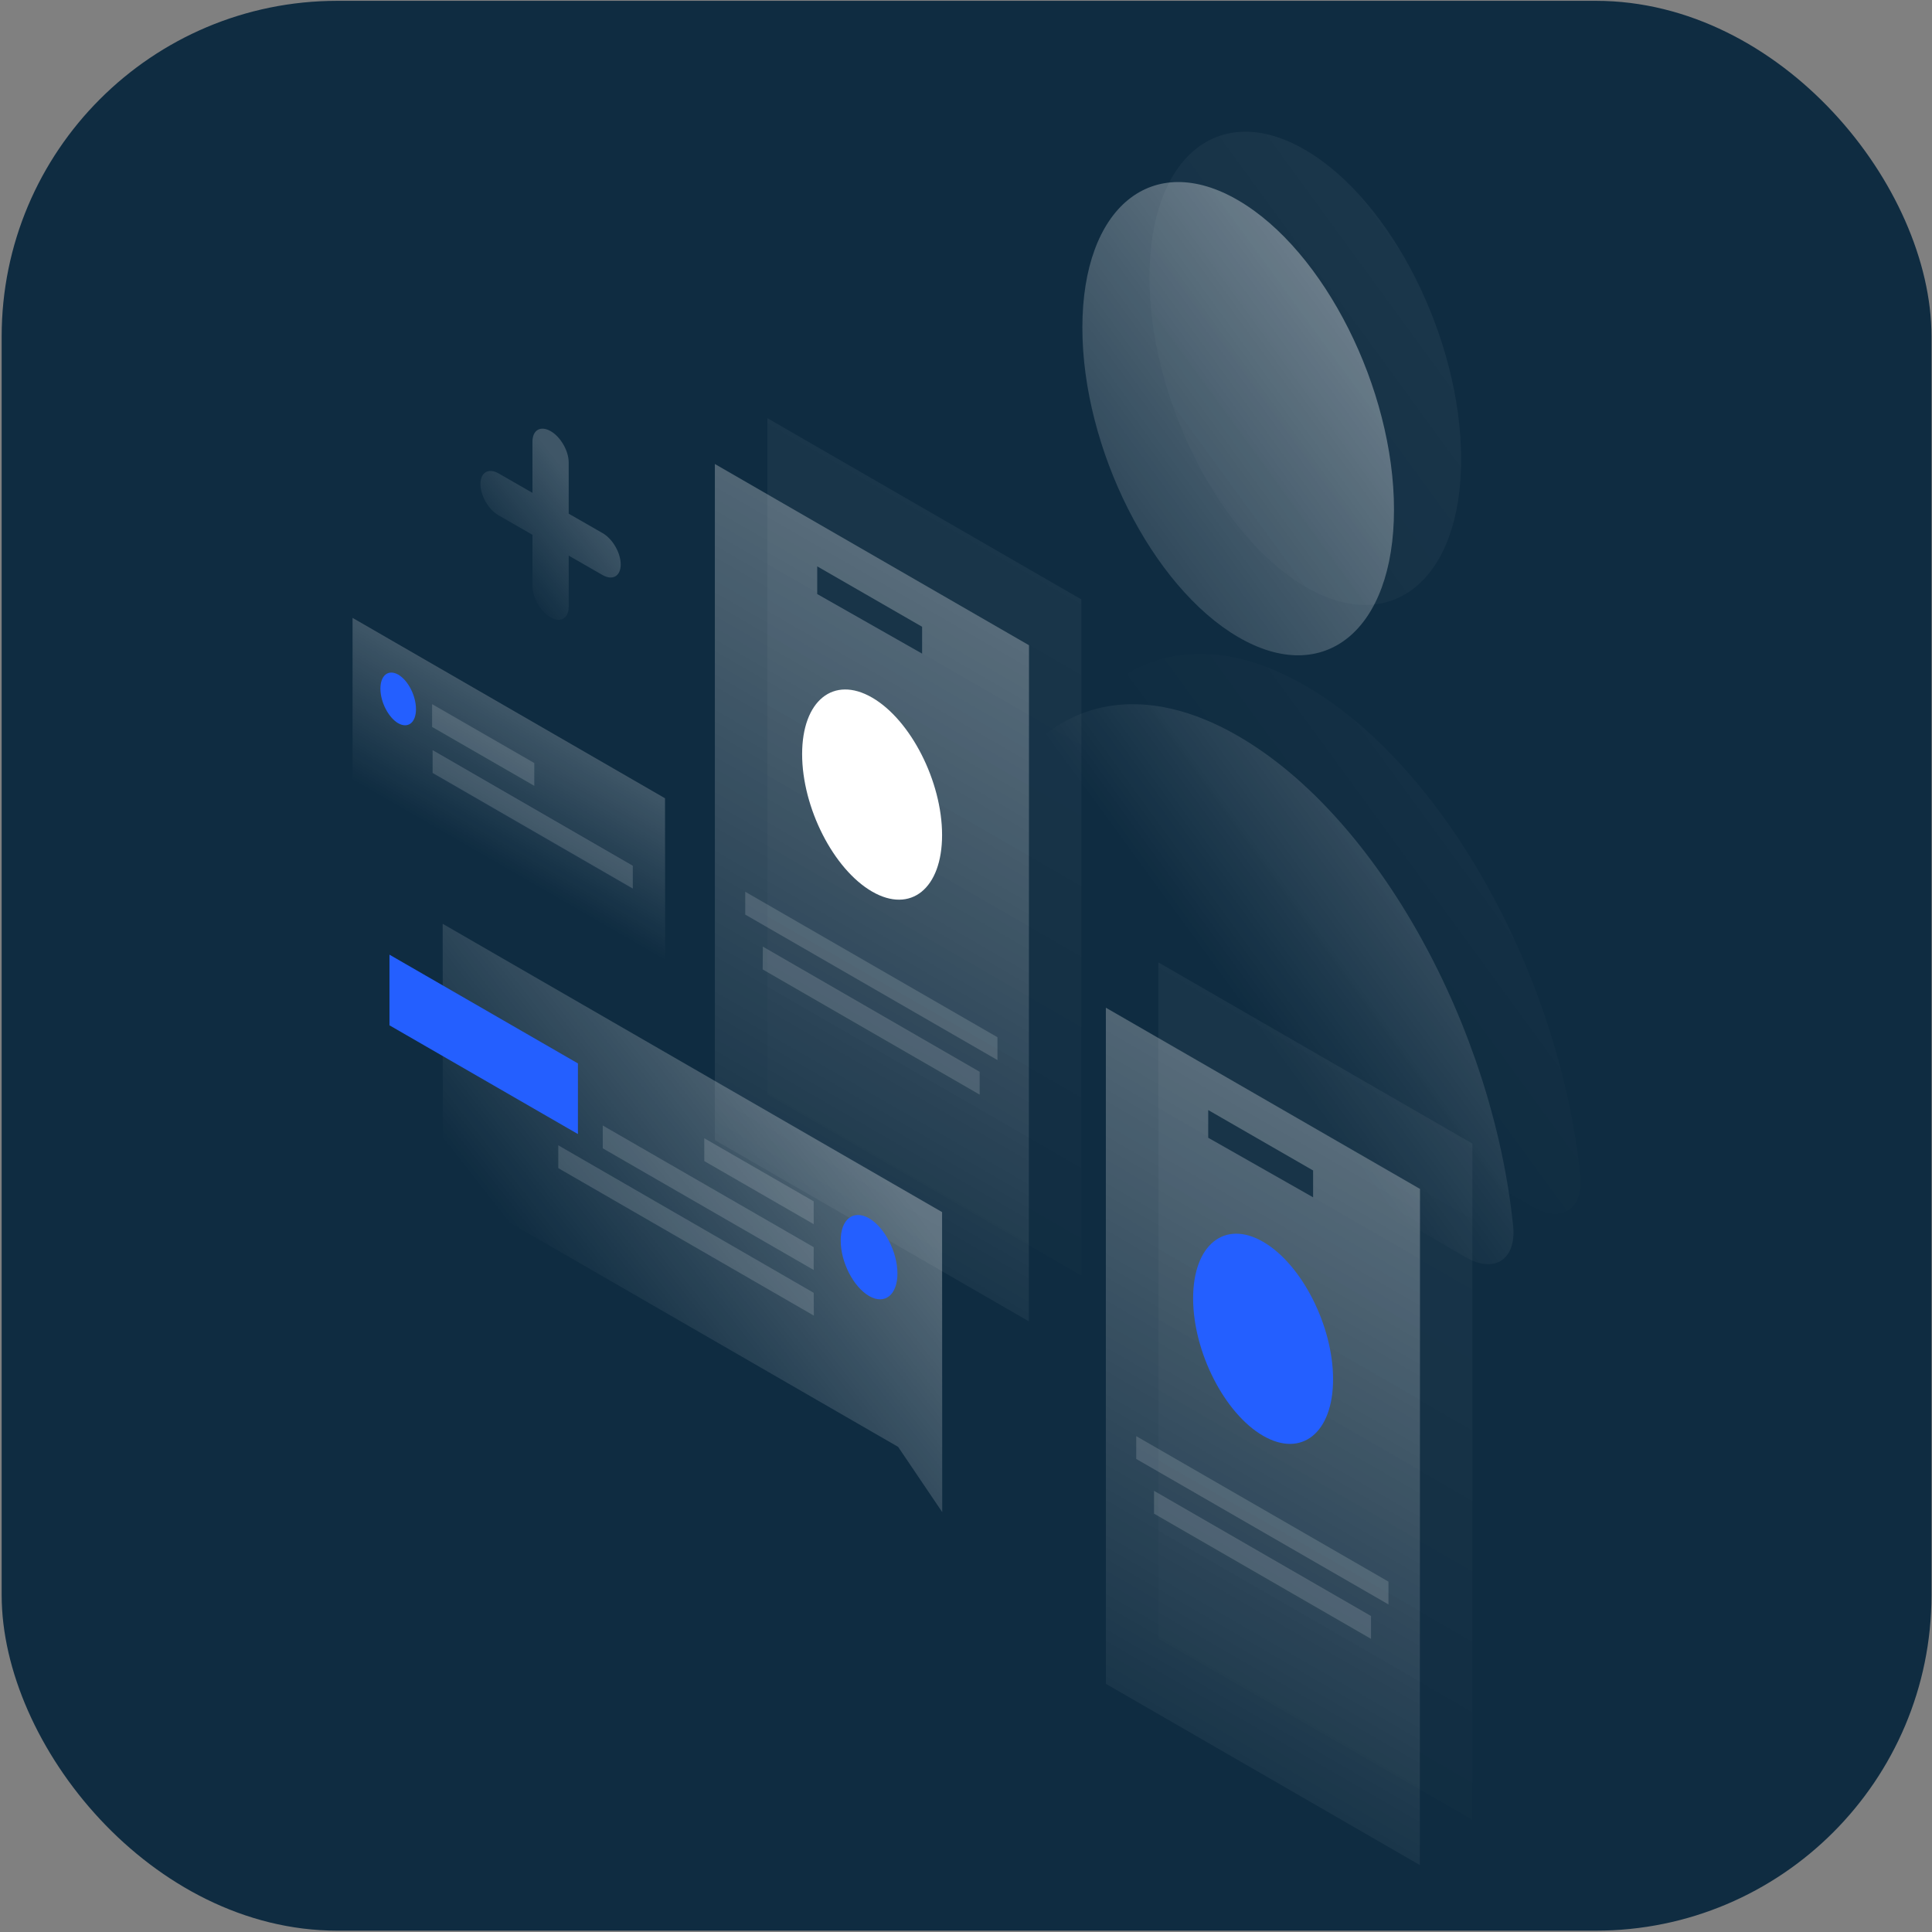 <svg width="697" height="697" viewBox="0 0 697 697" fill="none" xmlns="http://www.w3.org/2000/svg">
<rect x="0" y="0" width="697" height="697" fill="#808080" stroke="none"/>
<g clip-path="url(#clip0)">
<rect x="0.599" y="0.3" width="696.218" height="696.218" rx="121.081" fill="#0F2C41"/>
<path opacity="0.5" d="M447.087 265.771C397.02 236.53 355.61 263.894 348.285 326.917C347.014 337.875 355.308 352.284 365.357 358.156L528.757 453.568C538.807 459.441 547.101 454.718 545.89 442.308C538.564 370.688 497.155 294.951 447.087 265.771Z" fill="url(#paint0_linear)"/>
<path opacity="0.5" d="M502.906 183.859C502.906 227.388 477.721 247.972 446.664 229.809C415.667 211.708 390.482 161.762 390.482 118.233C390.482 74.704 415.667 54.12 446.724 72.282C477.782 90.384 502.906 140.391 502.906 183.859Z" fill="url(#paint1_linear)"/>
<path opacity="0.07" d="M471.304 247.608C421.236 218.367 379.827 245.731 372.501 308.754C371.23 319.712 379.524 334.121 389.574 339.993L552.973 435.406C563.023 441.278 571.317 436.556 570.106 424.145C562.781 352.525 521.371 276.789 471.304 247.608Z" fill="url(#paint2_linear)"/>
<path opacity="0.07" d="M527.122 165.697C527.122 209.226 501.937 229.81 470.88 211.647C439.883 193.546 414.698 143.6 414.698 100.071C414.698 56.542 439.883 35.958 470.941 54.12C501.998 72.222 527.122 122.229 527.122 165.697Z" fill="url(#paint3_linear)"/>
<path opacity="0.2" d="M239.917 287.989L127.19 222.908V281.632L239.977 346.713L239.917 287.989Z" fill="url(#paint4_linear)"/>
<path d="M150.075 255.842C150.075 260.685 147.229 262.925 143.658 260.927C140.146 258.869 137.24 253.299 137.24 248.456C137.24 243.613 140.086 241.373 143.658 243.371C147.229 245.429 150.075 250.999 150.075 255.842Z" fill="#245FFF"/>
<path opacity="0.15" d="M155.887 254.026L192.756 275.276V283.509L155.887 262.259V254.026Z" fill="white"/>
<path opacity="0.15" d="M156.068 270.614L228.293 312.327V320.56L156.068 278.848V270.614Z" fill="white"/>
<path opacity="0.05" d="M417.907 347.198L531.178 412.582V656.501L417.907 591.177V347.198Z" fill="url(#paint5_linear)"/>
<path opacity="0.3" d="M512.29 428.928L398.958 363.544V607.463L512.229 672.847L512.29 428.928ZM435.887 400.474L473.725 422.268V431.955L435.887 410.463V400.474Z" fill="url(#paint6_linear)"/>
<path opacity="0.15" d="M409.915 518.104L500.908 570.593V578.827L409.915 526.338V518.104Z" fill="white"/>
<path opacity="0.15" d="M416.333 537.841L494.612 583.004V591.238L416.333 546.074V537.841Z" fill="white"/>
<path d="M480.929 497.581C480.929 478.269 469.608 456.05 455.684 447.998C441.76 439.946 430.438 449.088 430.438 468.4C430.438 487.713 441.76 509.931 455.684 517.983C469.608 526.035 480.929 516.894 480.929 497.581Z" fill="#245FFF"/>
<path opacity="0.05" d="M276.847 150.864L390.118 216.248V460.167L276.847 394.783V150.864Z" fill="url(#paint7_linear)"/>
<path opacity="0.3" d="M371.23 232.776L257.897 167.392V411.311L371.169 476.695L371.23 232.776ZM294.827 204.322L332.665 226.117V235.803L294.827 214.311V204.322Z" fill="url(#paint8_linear)"/>
<path opacity="0.15" d="M268.855 321.71L359.848 374.199V382.433L268.855 329.944V321.71Z" fill="white"/>
<path opacity="0.15" d="M275.212 341.507L353.431 386.67V394.904L275.152 349.74L275.212 341.507Z" fill="white"/>
<path d="M339.87 301.248C339.87 281.935 328.549 259.717 314.624 251.665C300.7 243.613 289.379 252.754 289.379 272.067C289.379 291.379 300.7 313.598 314.624 321.65C328.549 329.702 339.87 320.56 339.87 301.248Z" fill="white"/>
<path opacity="0.3" d="M339.87 437.283L159.701 333.274L159.761 427.173L324.008 521.979L339.93 545.53L339.87 437.283Z" fill="url(#paint9_linear)"/>
<path d="M140.509 369.901V344.413L208.496 383.643V409.131L140.509 369.901Z" fill="#245FFF"/>
<path opacity="0.15" d="M293.556 433.408L254.083 410.645V418.878L293.556 441.641V433.408Z" fill="white"/>
<path opacity="0.15" d="M293.556 449.935L217.457 406.043V414.277L293.556 458.169V449.935Z" fill="white"/>
<path opacity="0.15" d="M293.556 466.403L201.413 413.188V421.421L293.617 474.636L293.556 466.403Z" fill="white"/>
<path d="M303.303 447.635C303.303 455.384 307.904 464.284 313.535 467.553C319.165 470.822 323.766 467.19 323.766 459.441C323.766 451.691 319.165 442.792 313.535 439.523C307.844 436.253 303.243 439.886 303.303 447.635Z" fill="#245FFF"/>
<path opacity="0.2" d="M198.628 155.526C202.261 157.585 205.167 162.67 205.167 166.847V185.312L217.396 192.335C221.028 194.393 223.934 199.479 223.934 203.656C223.934 207.833 221.028 209.529 217.396 207.47L205.167 200.447V218.912C205.167 223.09 202.261 224.785 198.628 222.726C194.996 220.668 192.09 215.583 192.09 211.405V192.94L179.861 185.918C176.228 183.859 173.322 178.774 173.322 174.597C173.322 170.419 176.228 168.724 179.861 170.782L192.09 177.805V159.34C192.09 155.163 194.996 153.468 198.628 155.526Z" fill="url(#paint10_linear)"/>
</g>
<defs>
<linearGradient id="paint0_linear" x1="653.674" y1="218.076" x2="450.304" y2="366.428" gradientUnits="userSpaceOnUse">
<stop stop-color="white"/>
<stop offset="1" stop-color="white" stop-opacity="0"/>
</linearGradient>
<linearGradient id="paint1_linear" x1="550.034" y1="75.672" x2="346.663" y2="224.025" gradientUnits="userSpaceOnUse">
<stop stop-color="white"/>
<stop offset="1" stop-color="white" stop-opacity="0"/>
</linearGradient>
<linearGradient id="paint2_linear" x1="677.891" y1="199.913" x2="474.52" y2="348.265" gradientUnits="userSpaceOnUse">
<stop stop-color="white"/>
<stop offset="1" stop-color="white" stop-opacity="0"/>
</linearGradient>
<linearGradient id="paint3_linear" x1="574.25" y1="57.51" x2="370.88" y2="205.863" gradientUnits="userSpaceOnUse">
<stop stop-color="white"/>
<stop offset="1" stop-color="white" stop-opacity="0"/>
</linearGradient>
<linearGradient id="paint4_linear" x1="196.276" y1="262.8" x2="170.842" y2="306.864" gradientUnits="userSpaceOnUse">
<stop stop-color="white"/>
<stop offset="1" stop-color="white" stop-opacity="0"/>
</linearGradient>
<linearGradient id="paint5_linear" x1="540.334" y1="387.935" x2="400.049" y2="630.978" gradientUnits="userSpaceOnUse">
<stop stop-color="white"/>
<stop offset="1" stop-color="white" stop-opacity="0"/>
</linearGradient>
<linearGradient id="paint6_linear" x1="521.387" y1="404.251" x2="381.103" y2="647.294" gradientUnits="userSpaceOnUse">
<stop stop-color="white"/>
<stop offset="1" stop-color="white" stop-opacity="0"/>
</linearGradient>
<linearGradient id="paint7_linear" x1="399.269" y1="191.59" x2="258.985" y2="434.633" gradientUnits="userSpaceOnUse">
<stop stop-color="white"/>
<stop offset="1" stop-color="white" stop-opacity="0"/>
</linearGradient>
<linearGradient id="paint8_linear" x1="380.327" y1="208.099" x2="240.042" y2="451.142" gradientUnits="userSpaceOnUse">
<stop stop-color="white"/>
<stop offset="1" stop-color="white" stop-opacity="0"/>
</linearGradient>
<linearGradient id="paint9_linear" x1="300.58" y1="399.678" x2="207.559" y2="472.511" gradientUnits="userSpaceOnUse">
<stop stop-color="white"/>
<stop offset="1" stop-color="white" stop-opacity="0"/>
</linearGradient>
<linearGradient id="paint10_linear" x1="211.268" y1="179.131" x2="179.57" y2="204.146" gradientUnits="userSpaceOnUse">
<stop stop-color="white"/>
<stop offset="1" stop-color="white" stop-opacity="0"/>
</linearGradient>
<clipPath id="clip0">
<rect width="696.218" height="696.218" fill="white" transform="translate(0.599 0.3)"/>
</clipPath>
</defs>
</svg>
